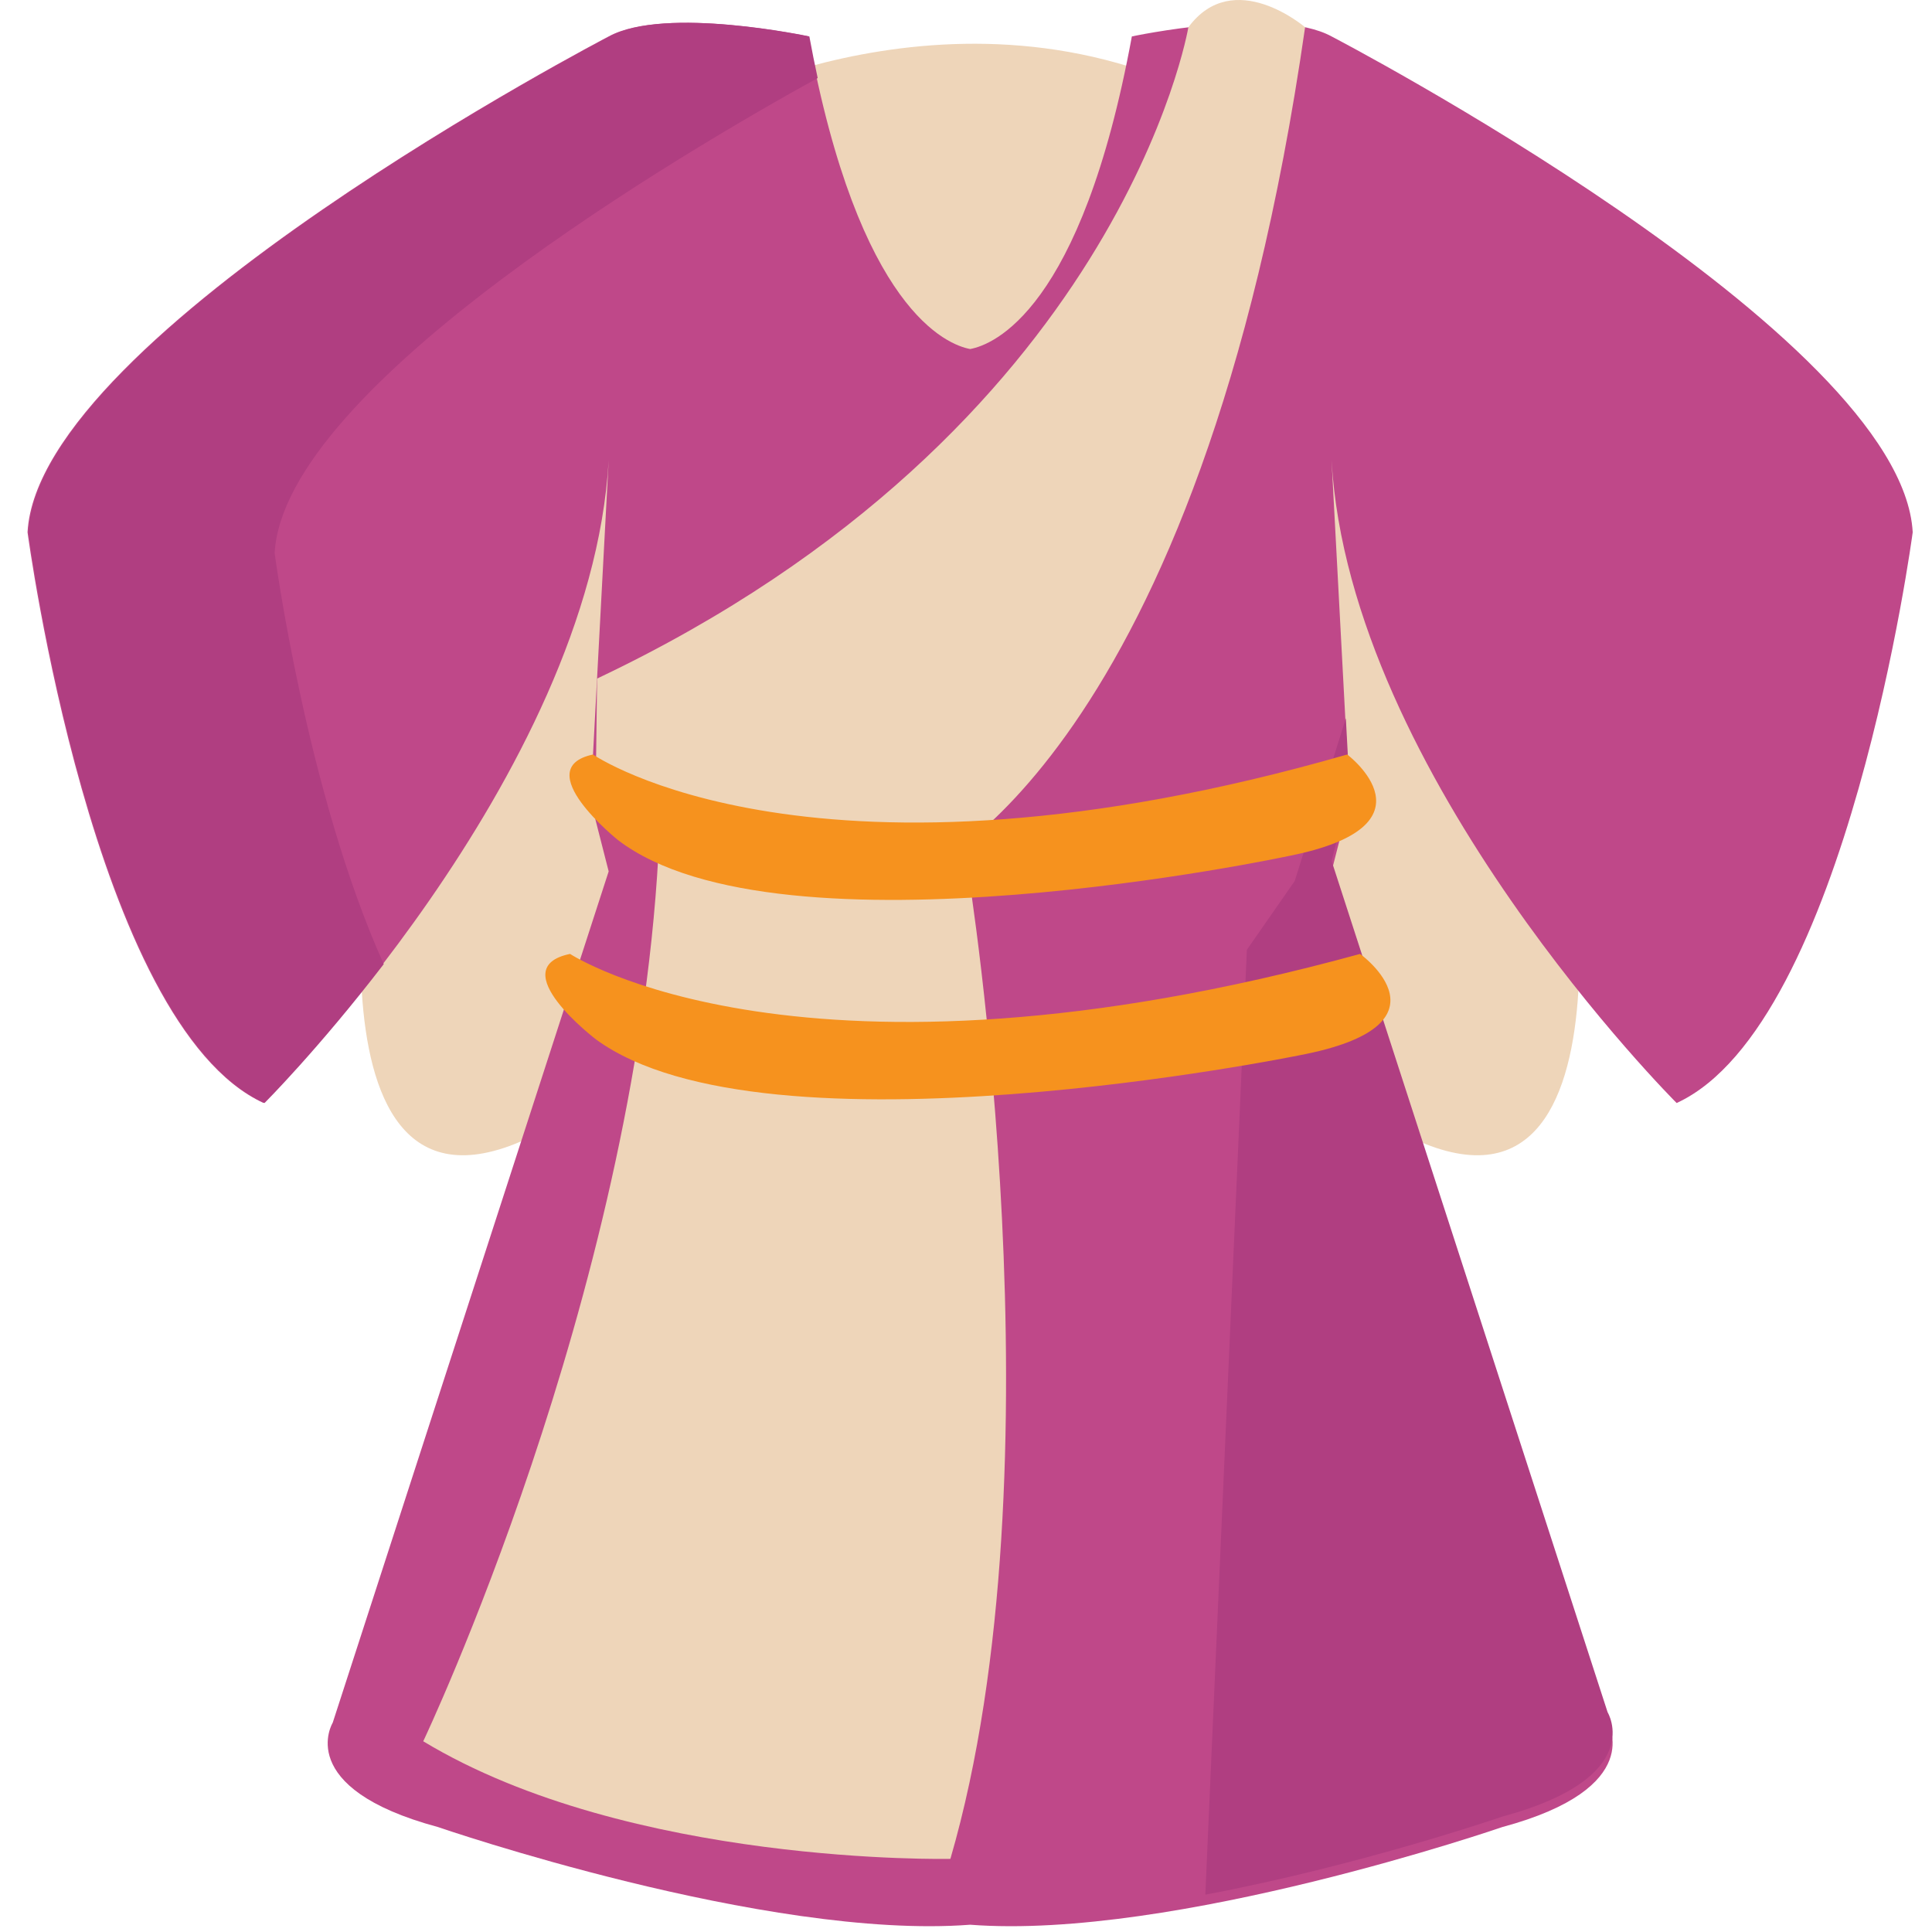 <svg xmlns="http://www.w3.org/2000/svg" viewBox="0 0 64 64" enable-background="new 0 0 64 64"><g transform="translate(.911)"><g fill="#eed5b9"><path d="m22.473 3.477c0 0 9.4-4.969 18.15.65 8.753 5.617-3.188 11.125-3.188 11.125l-6.212 4.541c0 0-4.322-2.161-4.322-2.484 0-.323-7.345-9.189-7.345-9.189l2.914-4.643"/><path d="m11.348 27.355c0 0-2.702 16.749 7.778 8.751 10.48-7.996 3.779-8.751 3.779-8.751l-.65-13.292-8.75-3.456c0 0-1.729 9.725-1.729 10.05 0.0.328-.428 6.7-.428 6.7"/><path d="m51.1 27.355c0 0 2.702 16.749-7.779 8.751-10.479-7.996-3.779-8.751-3.779-8.751l.648-13.292 8.753-3.456c0 0 1.729 9.725 1.729 10.05 0 .328.428 6.7.428 6.7"/></g><path d="m43.2 1.207c-1.865-1.017-6.617 0-6.617 0-1.669 9.09-4.601 10.215-5.356 10.355-.751-.14-3.688-1.27-5.358-10.355 0 0-4.754-1.017-6.617 0 0 0-18.889 9.833-19.251 16.424 0 0 2.167 16.314 7.821 18.908 0 0 10.831-10.807 11.43-21.288l-.6 11.267.6 2.348-9.141 28.2c0 0-1.324 2.161 3.489 3.458 0 0 10.883 3.752 17.627 3.235 6.742.517 17.627-3.235 17.627-3.235 4.812-1.297 3.488-3.458 3.488-3.458l-9.143-28.2.6-2.348-.6-11.267c.6 10.48 11.431 21.288 11.431 21.288 5.651-2.594 7.82-18.908 7.82-18.908-.361-6.59-19.25-16.424-19.25-16.424" fill="#bf4889"/><g fill="#b03e81"><path d="m43.2 28.52l.6-2.352-.128-2.374-1.694 5.391-1.585 2.278-1.376 31.3c5.134-.966 9.838-2.586 9.838-2.586 4.812-1.297 3.488-3.457 3.488-3.457l-9.143-28.2"/><path d="m8.187 18.324c.303-5.551 13.752-13.403 17.989-15.739-.097-.44-.187-.896-.276-1.378 0 0-4.754-1.017-6.618 0 0 0-18.889 9.833-19.254 16.424 0 0 2.167 16.314 7.824 18.908 0 0 1.784-1.783 3.949-4.601-2.559-5.681-3.614-13.614-3.614-13.614"/></g><g fill="#eed5b9"><path d="m38.455.903c0 0-2.235 13.352-19.586 21.575l-.059 4.655 10.815 1.756c0 0 9.211-3.759 12.697-27.986 0 0-2.366-2.032-3.867 0"/><path d="m31.16 28.89c0 0 3.185 19.706-.588 32.687 0 0-10.62.237-17.463-3.895 0 0 6.964-14.637 7.788-29.326l10.263.534"/></g><g fill="#f6921e"><path d="m18.733 24.994c0 0 7.338 5.072 24.984 0 0 0 3.135 2.358-1.938 3.362 0 0-16.829 3.602-22.22-.529 0 0-2.972-2.374-.826-2.833"/><path d="m17.974 31.6c0 0 7.685 5.071 26.17 0 0 0 3.286 2.361-2.032 3.362 0 0-17.631 3.602-23.279-.529-0 0-3.112-2.37-.861-2.833"/></g></g></svg>